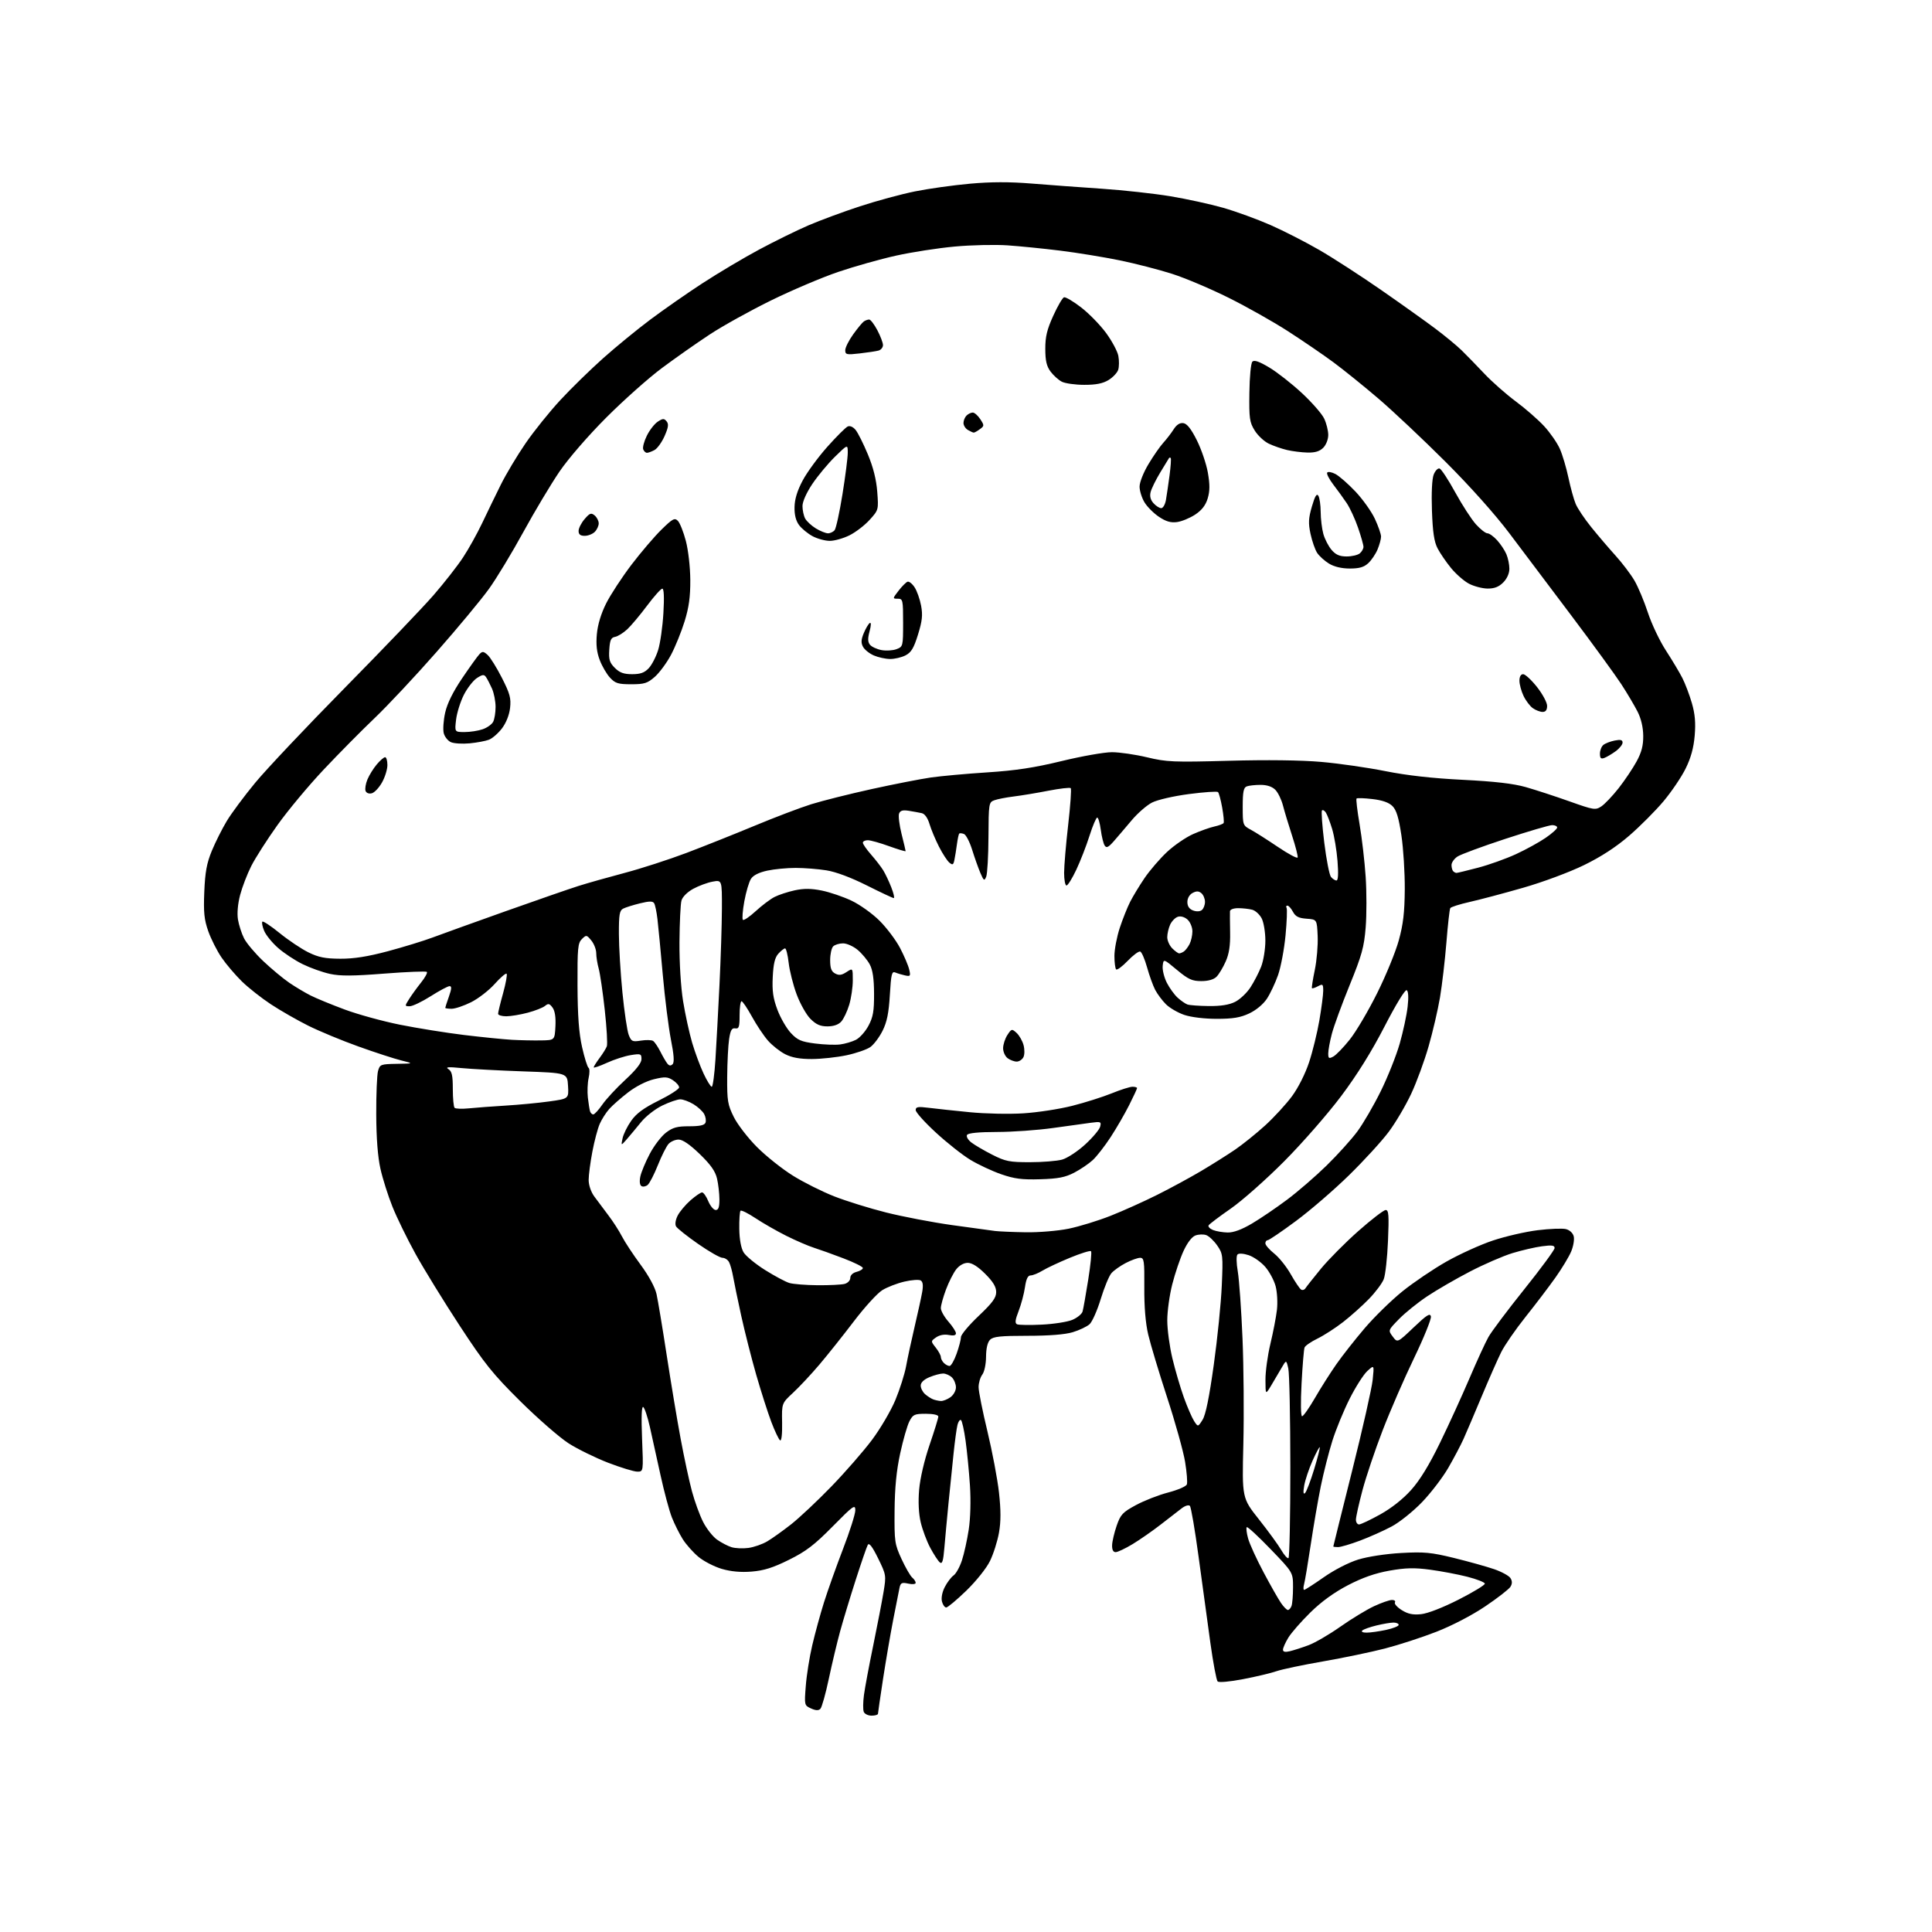 <?xml version="1.0" encoding="UTF-8" standalone="no"?>
<svg 
  version="1.1" 
  xmlns="http://www.w3.org/2000/svg" 
  xmlns:xlink="http://www.w3.org/1999/xlink" 
  xmlns:svg="http://www.w3.org/2000/svg"
  xmlns:rdf="http://www.w3.org/1999/02/22-rdf-syntax-ns#"
  xmlns:cc="http://creativecommons.org/ns#"
  xmlns:dc="http://purl.org/dc/elements/1.1/"
  viewBox="0 0 768 768"
  width="768"
  height="768"
>
<style>svg {background-color: white; }</style>"
<path stroke="none" fill="black" fill-rule="evenodd" d="M346.47,682.00C345.08,682.00 343.67,681.31 343.35,680.46C343.02,679.61 343.06,676.62 343.43,673.82C343.80,671.01 345.46,662.14 347.12,654.11C348.77,646.07 350.62,636.49 351.23,632.81C352.31,626.25 352.27,626.00 349.04,619.42C346.75,614.77 345.50,613.15 344.96,614.11C344.53,614.87 342.38,621.12 340.17,628.00C337.96,634.88 335.17,644.06 333.98,648.41C332.78,652.77 330.76,661.26 329.48,667.28C328.21,673.31 326.69,678.71 326.11,679.29C325.37,680.03 324.26,679.98 322.38,679.13C319.74,677.92 319.72,677.83 320.31,670.21C320.63,665.97 321.79,658.67 322.89,654.00C323.98,649.33 326.07,641.67 327.54,637.00C329.01,632.33 332.41,622.78 335.10,615.78C337.80,608.79 340.00,601.85 340.00,600.36C340.00,597.89 339.20,598.46 331.01,606.77C323.71,614.17 320.43,616.68 313.62,620.05C307.30,623.19 303.65,624.34 298.79,624.73C294.47,625.08 290.57,624.72 286.93,623.66C283.94,622.78 279.78,620.64 277.68,618.90C275.58,617.16 272.76,613.99 271.41,611.86C270.07,609.73 268.12,605.83 267.08,603.20C266.04,600.57 264.02,593.04 262.58,586.46C261.15,579.88 259.23,571.22 258.33,567.21C257.42,563.20 256.24,559.65 255.69,559.31C255.05,558.91 254.89,563.28 255.23,571.85C255.77,585.00 255.77,585.00 253.35,585.00C252.01,585.00 246.78,583.40 241.71,581.45C236.65,579.49 229.57,576.02 226.00,573.73C222.43,571.43 213.81,563.92 206.85,557.03C195.85,546.13 192.71,542.22 182.74,527.00C176.44,517.38 168.55,504.55 165.20,498.50C161.86,492.45 157.71,483.96 155.99,479.64C154.26,475.32 152.12,468.57 151.24,464.64C150.18,459.96 149.60,452.50 149.56,443.00C149.53,435.02 149.85,427.26 150.27,425.75C151.01,423.11 151.32,423.00 157.77,422.89C164.50,422.78 164.50,422.78 159.50,421.54C156.75,420.86 149.10,418.37 142.50,416.00C135.90,413.64 126.92,409.91 122.54,407.73C118.17,405.55 111.49,401.73 107.71,399.24C103.93,396.75 98.72,392.64 96.13,390.11C93.54,387.57 89.92,383.33 88.10,380.67C86.28,378.01 83.89,373.29 82.79,370.17C81.16,365.54 80.87,362.67 81.21,354.50C81.53,346.68 82.18,343.13 84.20,338.22C85.63,334.77 88.30,329.43 90.15,326.37C91.99,323.30 97.08,316.45 101.46,311.15C105.84,305.84 121.83,288.90 137.00,273.50C152.18,258.10 168.06,241.51 172.30,236.63C176.54,231.75 181.82,225.00 184.04,221.63C186.27,218.26 189.68,212.12 191.64,208.00C193.60,203.88 196.92,197.02 199.03,192.77C201.14,188.51 205.58,181.09 208.89,176.27C212.20,171.44 218.42,163.71 222.71,159.07C226.99,154.44 234.68,146.93 239.78,142.38C244.89,137.83 253.34,130.91 258.57,127.00C263.80,123.09 273.12,116.59 279.29,112.57C285.46,108.55 295.56,102.54 301.75,99.22C307.94,95.90 316.78,91.56 321.39,89.57C326.00,87.59 335.19,84.19 341.81,82.02C348.43,79.85 358.27,77.18 363.68,76.09C369.08,75.00 378.90,73.62 385.50,73.03C393.85,72.27 401.30,72.25 410.00,72.96C416.88,73.52 429.48,74.45 438.00,75.02C446.52,75.60 458.77,76.94 465.22,78.01C471.67,79.08 481.12,81.14 486.22,82.60C491.32,84.06 499.77,87.14 505.00,89.44C510.23,91.73 519.00,96.22 524.50,99.40C530.00,102.59 541.02,109.72 549.00,115.26C556.98,120.80 566.65,127.69 570.50,130.58C574.35,133.47 579.08,137.37 581.00,139.24C582.92,141.11 586.98,145.28 590.00,148.49C593.02,151.70 598.65,156.67 602.50,159.53C606.35,162.38 611.45,166.84 613.84,169.43C616.23,172.03 619.03,176.08 620.07,178.43C621.11,180.79 622.64,185.93 623.47,189.86C624.30,193.78 625.59,198.48 626.35,200.29C627.10,202.10 629.89,206.26 632.54,209.54C635.18,212.82 639.53,217.91 642.19,220.85C644.85,223.79 648.23,228.24 649.70,230.75C651.17,233.26 653.58,239.00 655.06,243.52C656.54,248.03 659.77,254.82 662.24,258.61C664.70,262.40 667.64,267.31 668.77,269.53C669.90,271.75 671.59,276.22 672.54,279.48C673.79,283.79 674.10,287.29 673.67,292.39C673.26,297.26 672.17,301.25 670.07,305.50C668.42,308.87 664.45,314.72 661.27,318.52C658.08,322.31 651.96,328.45 647.67,332.17C642.44,336.69 636.50,340.56 629.68,343.89C623.93,346.70 613.41,350.62 605.50,352.89C597.80,355.10 588.24,357.64 584.26,358.53C580.28,359.42 576.79,360.53 576.51,360.99C576.22,361.45 575.53,367.60 574.97,374.66C574.40,381.72 573.25,391.55 572.42,396.50C571.58,401.45 569.54,410.22 567.88,415.98C566.23,421.75 563.11,430.24 560.95,434.84C558.79,439.45 554.81,446.21 552.09,449.86C549.38,453.51 542.28,461.27 536.33,467.10C530.37,472.94 520.86,481.15 515.18,485.35C509.50,489.56 504.44,493.00 503.93,493.00C503.42,493.00 503.00,493.56 503.00,494.25C503.00,494.94 504.59,496.77 506.53,498.32C508.47,499.86 511.44,503.58 513.12,506.57C514.81,509.55 516.65,512.28 517.21,512.63C517.77,512.97 518.53,512.75 518.91,512.14C519.29,511.53 522.06,508.03 525.05,504.38C528.05,500.73 534.75,493.97 539.95,489.37C545.15,484.77 550.05,481.00 550.84,481.00C552.03,481.00 552.18,483.05 551.75,493.25C551.47,499.99 550.71,506.85 550.06,508.50C549.42,510.15 546.77,513.68 544.19,516.34C541.61,519.00 536.98,523.14 533.91,525.53C530.84,527.92 526.24,530.88 523.70,532.12C521.16,533.35 518.85,534.95 518.58,535.66C518.30,536.38 517.77,542.82 517.39,549.98C516.99,557.54 517.08,562.99 517.60,562.99C518.10,562.98 520.39,559.72 522.70,555.74C525.00,551.76 528.83,545.73 531.20,542.34C533.56,538.95 538.65,532.48 542.50,527.97C546.35,523.46 553.10,516.87 557.50,513.32C561.90,509.78 569.77,504.45 575.00,501.49C580.23,498.53 588.55,494.75 593.50,493.11C598.45,491.46 606.43,489.62 611.23,489.03C616.03,488.44 621.09,488.24 622.48,488.59C623.97,488.96 625.25,490.15 625.58,491.47C625.89,492.70 625.44,495.41 624.57,497.48C623.71,499.55 620.88,504.23 618.30,507.87C615.71,511.52 610.37,518.55 606.42,523.50C602.47,528.45 598.12,534.75 596.75,537.50C595.38,540.25 591.91,548.12 589.03,555.00C586.16,561.88 582.89,569.52 581.78,572.00C580.67,574.48 577.93,579.65 575.71,583.50C573.48,587.35 568.78,593.49 565.27,597.14C561.75,600.80 556.32,605.15 553.19,606.81C550.06,608.48 544.41,611.00 540.63,612.42C536.85,613.84 532.92,615.00 531.88,615.00C530.85,615.00 530.00,614.89 530.01,614.75C530.01,614.61 533.40,601.00 537.53,584.50C541.67,568.00 545.32,551.80 545.66,548.50C546.28,542.50 546.28,542.50 543.54,545.00C542.03,546.38 538.87,551.33 536.52,556.00C534.16,560.67 531.07,568.20 529.64,572.73C528.22,577.25 526.15,585.38 525.04,590.79C523.94,596.19 522.14,606.67 521.03,614.06C519.92,621.45 518.74,628.51 518.39,629.75C518.05,630.99 518.06,632.00 518.42,632.00C518.78,632.00 522.29,629.74 526.21,626.99C530.37,624.07 536.09,621.13 539.90,619.95C543.70,618.78 550.86,617.68 556.97,617.34C566.15,616.83 568.84,617.08 578.00,619.32C583.77,620.74 590.95,622.74 593.94,623.77C596.93,624.80 599.85,626.40 600.43,627.32C601.17,628.50 601.17,629.52 600.44,630.75C599.86,631.71 595.36,635.21 590.44,638.53C585.12,642.11 577.25,646.21 571.00,648.65C565.23,650.90 556.00,653.90 550.50,655.32C545.00,656.74 533.95,659.04 525.95,660.43C517.94,661.82 509.62,663.57 507.45,664.32C505.28,665.08 499.31,666.50 494.19,667.48C488.79,668.52 484.51,668.90 484.02,668.39C483.54,667.90 482.24,660.98 481.13,653.00C480.01,645.02 477.92,629.73 476.48,619.00C475.03,608.27 473.47,599.10 473.00,598.62C472.50,598.11 471.09,598.54 469.69,599.62C468.34,600.65 464.60,603.55 461.37,606.06C458.14,608.57 453.13,612.05 450.23,613.81C447.34,615.56 444.30,617.00 443.48,617.00C442.51,617.00 442.03,616.05 442.08,614.25C442.12,612.74 442.94,609.25 443.89,606.50C445.44,602.03 446.26,601.16 451.56,598.29C454.83,596.52 460.59,594.27 464.38,593.29C468.16,592.30 471.50,590.87 471.79,590.09C472.09,589.32 471.78,585.27 471.09,581.09C470.40,576.92 467.19,565.40 463.95,555.50C460.72,545.60 457.33,534.35 456.43,530.50C455.36,525.93 454.82,519.42 454.88,511.75C454.96,501.19 454.79,500.00 453.22,500.00C452.26,500.00 449.68,500.93 447.49,502.07C445.29,503.21 442.73,505.04 441.79,506.13C440.85,507.22 438.95,511.84 437.56,516.38C436.18,520.93 434.17,525.44 433.12,526.40C432.06,527.35 429.05,528.78 426.44,529.57C423.35,530.50 417.04,531.00 408.41,531.00C397.68,531.00 394.84,531.30 393.57,532.57C392.56,533.58 391.99,535.98 391.97,539.32C391.95,542.28 391.31,545.33 390.47,546.44C389.66,547.51 389.00,549.76 389.01,551.44C389.01,553.12 390.59,561.02 392.52,569.00C394.44,576.98 396.51,587.91 397.11,593.30C397.89,600.36 397.89,604.83 397.11,609.27C396.51,612.66 394.91,617.72 393.54,620.51C392.13,623.40 388.07,628.48 384.14,632.30C380.34,635.98 376.73,639.00 376.13,639.00C375.53,639.00 374.77,637.92 374.44,636.61C374.08,635.20 374.55,632.83 375.57,630.86C376.52,629.01 378.09,626.94 379.07,626.25C380.04,625.56 381.54,622.86 382.39,620.25C383.25,617.64 384.46,612.13 385.09,608.02C385.77,603.55 385.96,596.51 385.57,590.52C385.21,585.01 384.43,577.01 383.84,572.74C383.25,568.47 382.42,564.76 381.99,564.49C381.56,564.23 380.94,565.10 380.61,566.43C380.27,567.76 379.58,572.82 379.07,577.68C378.56,582.53 377.65,591.45 377.05,597.50C376.46,603.55 375.71,611.56 375.40,615.30C374.96,620.58 374.55,621.87 373.58,621.07C372.90,620.50 371.19,617.89 369.79,615.27C368.39,612.65 366.68,608.07 365.99,605.11C365.19,601.69 364.96,596.95 365.37,592.19C365.75,587.70 367.42,580.53 369.50,574.43C371.43,568.80 373.00,563.70 373.00,563.09C373.00,562.45 370.96,562.00 368.03,562.00C363.51,562.00 362.91,562.28 361.51,564.99C360.65,566.63 359.01,572.37 357.84,577.74C356.35,584.61 355.69,591.36 355.61,600.50C355.51,612.83 355.65,613.82 358.38,619.74C359.96,623.17 361.88,626.48 362.63,627.11C363.38,627.73 364.00,628.68 364.00,629.20C364.00,629.74 362.71,629.88 361.04,629.51C358.49,628.95 358.00,629.19 357.57,631.18C357.30,632.46 356.15,638.23 355.04,644.00C353.92,649.77 352.11,660.35 351.01,667.50C349.92,674.65 349.02,680.84 349.01,681.25C349.00,681.66 347.86,682.00 346.47,682.00zM512.75,656.38C514.26,656.02 517.60,654.95 520.17,653.99C522.73,653.04 528.43,649.72 532.82,646.63C537.22,643.53 543.22,639.88 546.16,638.51C549.09,637.14 552.31,636.02 553.31,636.01C554.30,636.00 554.84,636.44 554.51,636.98C554.17,637.53 555.39,638.90 557.20,640.04C559.66,641.58 561.62,642.00 564.89,641.66C567.51,641.40 573.53,639.06 579.83,635.86C585.63,632.91 590.32,630.06 590.25,629.52C590.18,628.97 587.05,627.75 583.31,626.79C579.56,625.83 572.90,624.57 568.50,623.98C562.19,623.14 558.78,623.22 552.34,624.36C546.65,625.37 541.65,627.12 535.84,630.14C530.33,633.01 525.25,636.69 520.88,640.99C517.24,644.57 513.30,649.08 512.13,651.00C510.96,652.92 510.01,655.07 510.00,655.77C510.00,656.65 510.85,656.84 512.75,656.38zM543.25,649.00C544.71,649.00 548.17,648.51 550.95,647.92C553.73,647.32 556.00,646.42 556.00,645.92C556.00,645.41 555.07,645.00 553.94,645.00C552.81,645.00 549.77,645.51 547.19,646.14C544.61,646.76 542.07,647.66 541.55,648.14C540.99,648.64 541.70,649.00 543.25,649.00zM511.96,640.00C512.41,640.00 513.06,639.29 513.39,638.42C513.73,637.55 514.00,634.19 514.00,630.96C514.00,625.07 514.00,625.07 505.07,615.80C500.16,610.70 495.90,606.77 495.60,607.07C495.30,607.37 495.54,609.39 496.14,611.56C496.73,613.73 499.49,619.77 502.28,625.00C505.06,630.23 508.19,635.74 509.24,637.25C510.28,638.76 511.51,640.00 511.96,640.00zM512.19,619.38C512.60,619.13 512.93,602.85 512.93,583.21C512.92,563.57 512.56,545.92 512.12,544.00C511.32,540.50 511.32,540.50 509.41,543.81C508.36,545.63 506.50,548.78 505.28,550.81C503.06,554.50 503.06,554.50 503.04,548.50C503.02,545.20 503.91,538.76 505.00,534.20C506.10,529.63 507.27,523.56 507.60,520.70C507.94,517.81 507.70,513.61 507.07,511.24C506.43,508.89 504.56,505.43 502.91,503.55C501.25,501.66 498.31,499.60 496.36,498.95C494.29,498.27 492.45,498.15 491.93,498.67C491.40,499.20 491.45,502.04 492.05,505.53C492.60,508.81 493.45,520.77 493.92,532.10C494.39,543.43 494.54,562.33 494.25,574.10C493.73,595.50 493.73,595.50 500.46,604.00C504.16,608.67 508.15,614.15 509.32,616.17C510.49,618.19 511.79,619.63 512.19,619.38zM297.50,615.33C299.70,615.03 303.07,613.86 305.00,612.71C306.93,611.57 311.20,608.52 314.50,605.93C317.80,603.33 325.01,596.55 330.52,590.86C336.04,585.16 343.28,576.85 346.62,572.39C349.96,567.93 354.15,560.79 355.93,556.52C357.70,552.26 359.61,546.23 360.18,543.13C360.74,540.04 362.26,533.00 363.55,527.50C364.84,522.00 366.21,515.76 366.58,513.64C367.05,510.99 366.87,509.54 366.01,509.01C365.33,508.58 362.40,508.78 359.51,509.46C356.62,510.13 352.66,511.66 350.71,512.87C348.76,514.07 343.67,519.66 339.40,525.28C335.12,530.90 328.95,538.65 325.68,542.50C322.41,546.35 317.71,551.37 315.24,553.66C310.75,557.83 310.75,557.83 310.90,565.49C310.99,570.04 310.66,572.91 310.11,572.57C309.59,572.25 308.02,568.95 306.61,565.24C305.21,561.53 302.51,553.10 300.61,546.50C298.72,539.90 296.03,529.33 294.64,523.00C293.26,516.67 291.81,509.70 291.43,507.50C291.05,505.30 290.33,502.71 289.83,501.75C289.34,500.79 288.15,500.00 287.19,500.00C286.23,500.00 281.87,497.51 277.49,494.46C273.12,491.42 269.18,488.28 268.73,487.49C268.26,486.64 268.54,484.86 269.41,483.17C270.23,481.59 272.51,478.88 274.48,477.15C276.46,475.42 278.53,474.00 279.09,474.00C279.64,474.00 280.76,475.57 281.56,477.50C282.37,479.43 283.70,481.00 284.51,481.00C285.60,481.00 285.99,479.85 285.98,476.75C285.96,474.41 285.54,470.70 285.03,468.50C284.35,465.57 282.51,462.97 278.15,458.75C274.21,454.94 271.37,453.00 269.75,453.00C268.41,453.00 266.60,453.79 265.74,454.75C264.88,455.71 262.97,459.51 261.50,463.20C260.03,466.88 258.21,470.41 257.46,471.03C256.70,471.66 255.59,471.87 254.99,471.49C254.31,471.08 254.14,469.58 254.55,467.65C254.92,465.92 256.60,461.87 258.30,458.66C259.99,455.44 262.89,451.66 264.73,450.25C267.46,448.17 269.19,447.70 273.99,447.71C278.19,447.71 280.05,447.30 280.44,446.29C280.75,445.50 280.52,443.96 279.93,442.87C279.35,441.78 277.44,440.02 275.69,438.95C273.93,437.88 271.57,437.01 270.44,437.00C269.30,437.00 266.08,438.11 263.28,439.46C260.46,440.82 256.69,443.76 254.84,446.05C253.00,448.32 250.45,451.38 249.18,452.84C246.85,455.50 246.85,455.50 247.48,452.50C247.82,450.85 249.37,447.70 250.93,445.50C253.00,442.57 255.93,440.43 261.84,437.50C266.28,435.30 269.93,432.95 269.96,432.27C269.98,431.60 268.88,430.31 267.52,429.42C265.38,428.02 264.34,427.96 259.96,429.01C256.95,429.73 252.79,431.85 249.70,434.23C246.84,436.43 243.45,439.41 242.16,440.86C240.88,442.31 239.18,444.97 238.40,446.77C237.61,448.56 236.29,453.51 235.48,457.77C234.67,462.02 234.00,467.09 234.00,469.03C234.00,471.11 234.92,473.82 236.25,475.63C237.49,477.33 240.00,480.69 241.84,483.11C243.68,485.52 246.11,489.30 247.24,491.50C248.37,493.70 251.70,498.75 254.64,502.73C257.89,507.13 260.37,511.70 260.98,514.41C261.53,516.87 263.35,527.79 265.02,538.69C266.70,549.58 269.19,564.58 270.58,572.00C271.96,579.42 273.97,588.79 275.06,592.81C276.14,596.83 278.13,602.30 279.49,604.97C280.84,607.64 283.33,610.81 285.01,612.01C286.70,613.21 289.30,614.57 290.79,615.03C292.28,615.49 295.30,615.63 297.50,615.33zM540.25,605.99C540.94,605.98 544.72,604.19 548.65,602.01C553.13,599.52 557.73,595.89 560.96,592.27C564.45,588.38 568.18,582.27 572.44,573.50C575.92,566.35 581.16,554.88 584.10,548.00C587.03,541.12 590.44,533.70 591.67,531.50C592.90,529.30 599.32,520.75 605.93,512.50C612.54,504.25 617.96,496.88 617.98,496.12C617.99,495.04 616.91,494.89 612.99,495.41C610.23,495.77 604.95,497.00 601.24,498.13C597.53,499.26 589.93,502.55 584.34,505.46C578.75,508.36 571.10,512.79 567.34,515.30C563.58,517.81 558.53,521.87 556.13,524.34C551.77,528.81 551.77,528.81 553.63,531.31C555.50,533.81 555.50,533.81 561.97,527.65C567.20,522.67 568.50,521.85 568.81,523.34C569.01,524.35 566.00,531.78 562.12,539.84C558.23,547.90 552.61,560.83 549.63,568.57C546.64,576.30 543.03,587.03 541.60,592.41C540.17,597.78 539.00,603.04 539.00,604.09C539.00,605.14 539.56,605.99 540.25,605.99zM518.79,593.50C519.35,592.95 520.97,588.70 522.39,584.06C523.80,579.42 524.81,575.47 524.62,575.29C524.44,575.11 523.14,577.56 521.72,580.73C520.31,583.90 518.84,588.30 518.45,590.50C517.98,593.24 518.08,594.18 518.79,593.50zM478.04,564.39C479.28,562.42 480.70,555.43 482.50,542.50C483.96,532.05 485.39,517.88 485.68,511.00C486.20,499.05 486.12,498.35 483.86,495.10C482.56,493.23 480.60,491.38 479.50,490.98C478.40,490.58 476.47,490.65 475.20,491.12C473.78,491.64 471.97,494.02 470.45,497.33C469.10,500.27 467.10,506.20 466.00,510.50C464.90,514.80 464.00,521.29 464.01,524.91C464.01,528.53 464.93,535.33 466.05,540.00C467.17,544.67 469.22,551.65 470.60,555.50C471.99,559.35 473.82,563.57 474.67,564.89C476.22,567.27 476.22,567.27 478.04,564.39zM374.03,556.92C374.87,556.96 376.56,556.30 377.78,555.44C379.01,554.58 380.00,552.83 380.00,551.51C380.00,550.21 379.29,548.44 378.43,547.57C377.56,546.71 375.97,546.00 374.90,546.00C373.82,546.00 371.38,546.65 369.47,547.45C367.24,548.38 366.00,549.58 366.00,550.79C366.00,551.84 366.79,553.38 367.75,554.21C368.71,555.05 370.18,555.99 371.00,556.29C371.82,556.59 373.19,556.88 374.03,556.92zM377.47,543.00C378.05,543.00 379.31,540.80 380.27,538.12C381.22,535.43 382.00,532.45 382.00,531.50C382.00,530.55 385.15,526.78 389.00,523.13C394.51,517.91 396.00,515.89 396.00,513.62C396.00,511.55 394.77,509.50 391.63,506.37C388.75,503.49 386.39,502.00 384.70,502.00C383.14,502.00 381.35,503.01 380.11,504.58C379.00,506.00 377.16,509.62 376.04,512.62C374.92,515.62 374.00,518.94 374.00,520.00C374.00,521.06 375.35,523.47 377.00,525.35C378.65,527.23 380.00,529.32 380.00,530.01C380.00,530.84 379.06,531.06 377.15,530.68C375.38,530.33 373.47,530.69 372.13,531.62C369.96,533.14 369.96,533.14 371.98,535.70C373.09,537.12 374.00,538.79 374.00,539.43C374.00,540.08 374.54,541.14 375.20,541.80C375.86,542.46 376.88,543.00 377.47,543.00zM414.10,526.56C418.84,526.34 424.31,525.48 426.26,524.67C428.21,523.85 430.05,522.35 430.34,521.34C430.63,520.33 431.64,514.65 432.58,508.73C433.53,502.81 434.03,497.70 433.70,497.37C433.37,497.04 429.59,498.22 425.30,499.99C421.01,501.76 416.10,504.06 414.38,505.11C412.67,506.15 410.56,507.00 409.69,507.00C408.58,507.00 407.92,508.39 407.43,511.75C407.05,514.36 405.91,518.61 404.91,521.18C403.54,524.68 403.39,526.00 404.29,526.42C404.96,526.73 409.37,526.79 414.10,526.56zM325.00,510.90C329.68,510.94 334.51,510.70 335.75,510.37C337.01,510.03 338.00,508.99 338.00,507.99C338.00,506.93 339.01,505.96 340.50,505.59C341.88,505.24 343.00,504.55 343.00,504.05C343.00,503.55 339.51,501.82 335.25,500.20C330.99,498.57 325.70,496.68 323.50,495.98C321.30,495.29 316.40,493.17 312.61,491.28C308.82,489.38 303.30,486.23 300.34,484.26C297.39,482.30 294.70,480.96 294.37,481.29C294.05,481.62 293.82,484.87 293.88,488.52C293.94,492.69 294.58,496.15 295.59,497.83C296.48,499.30 300.31,502.45 304.11,504.84C307.92,507.23 312.26,509.55 313.76,510.00C315.27,510.46 320.32,510.86 325.00,510.90zM407.79,489.85C412.94,489.93 420.52,489.30 424.79,488.43C429.03,487.56 436.55,485.25 441.50,483.29C446.45,481.33 454.77,477.59 460.00,474.97C465.23,472.36 473.09,468.09 477.48,465.49C481.87,462.89 487.94,459.06 490.98,456.99C494.02,454.91 499.40,450.58 502.94,447.36C506.47,444.14 511.27,438.91 513.60,435.75C516.08,432.38 518.89,426.80 520.39,422.25C521.80,417.99 523.63,410.50 524.47,405.62C525.31,400.73 526.00,395.43 526.00,393.83C526.00,391.20 525.81,391.03 523.91,392.05C522.77,392.66 521.69,393.01 521.52,392.83C521.35,392.65 521.86,389.39 522.65,385.58C523.44,381.78 523.95,375.70 523.79,372.08C523.50,365.50 523.50,365.50 519.39,365.20C516.23,364.97 514.98,364.34 513.97,362.45C513.25,361.10 512.26,360.00 511.77,360.00C511.28,360.00 511.13,360.40 511.43,360.88C511.73,361.37 511.54,366.29 511.02,371.83C510.49,377.36 509.15,384.47 508.04,387.63C506.93,390.78 504.93,395.02 503.60,397.03C502.16,399.21 499.31,401.57 496.60,402.85C493.06,404.51 490.13,405.00 483.69,405.00C478.74,405.00 473.49,404.36 470.74,403.43C468.20,402.56 464.93,400.66 463.47,399.20C462.01,397.74 460.10,395.18 459.22,393.52C458.35,391.86 456.89,387.82 455.98,384.55C455.07,381.28 453.84,378.45 453.25,378.25C452.66,378.05 450.42,379.72 448.27,381.96C446.12,384.20 444.05,385.72 443.68,385.35C443.31,384.97 443.00,382.57 443.00,380.00C443.00,377.43 443.95,372.45 445.10,368.92C446.26,365.40 448.12,360.71 449.24,358.51C450.36,356.30 452.96,352.02 455.01,349.00C457.07,345.98 461.07,341.33 463.90,338.68C466.74,336.03 471.41,332.83 474.28,331.56C477.15,330.29 480.96,328.94 482.74,328.55C484.52,328.16 486.17,327.54 486.40,327.17C486.63,326.79 486.37,324.02 485.83,320.99C485.29,317.97 484.54,315.21 484.17,314.86C483.80,314.51 478.61,314.87 472.63,315.65C466.47,316.46 460.11,317.93 457.95,319.03C455.85,320.10 452.19,323.29 449.82,326.12C447.44,328.95 444.27,332.67 442.77,334.38C440.61,336.84 439.84,337.21 439.13,336.12C438.63,335.36 437.93,332.55 437.58,329.87C437.22,327.19 436.59,325.00 436.16,325.00C435.74,325.00 434.36,328.26 433.09,332.25C431.83,336.24 429.46,342.31 427.84,345.75C426.22,349.19 424.47,352.00 423.95,352.00C423.43,352.00 423.00,349.76 423.00,347.01C423.00,344.27 423.72,335.69 424.61,327.95C425.50,320.22 425.96,313.62 425.63,313.30C425.31,312.98 421.33,313.44 416.77,314.32C412.22,315.21 406.02,316.24 403.00,316.61C399.98,316.98 396.49,317.66 395.25,318.12C393.07,318.92 393.00,319.38 392.93,332.73C392.89,340.30 392.49,347.40 392.03,348.50C391.29,350.30 391.06,350.15 389.71,347.00C388.89,345.07 387.42,340.93 386.44,337.79C385.46,334.65 384.00,331.83 383.19,331.52C382.38,331.21 381.53,331.13 381.31,331.35C381.09,331.57 380.68,333.50 380.39,335.63C380.11,337.76 379.66,340.55 379.39,341.84C378.99,343.81 378.68,343.98 377.38,342.90C376.54,342.20 374.68,339.35 373.26,336.56C371.84,333.78 370.15,329.74 369.50,327.58C368.77,325.13 367.61,323.51 366.41,323.24C365.36,323.01 363.04,322.59 361.26,322.30C358.86,321.92 357.86,322.20 357.39,323.41C357.05,324.31 357.50,327.94 358.38,331.48C359.27,335.02 360.00,338.10 360.00,338.33C360.00,338.56 357.05,337.68 353.45,336.38C349.85,335.07 346.03,334.00 344.95,334.00C343.88,334.00 343.00,334.45 343.00,335.00C343.00,335.55 344.48,337.68 346.30,339.75C348.11,341.81 350.28,344.62 351.12,346.00C351.96,347.38 353.40,350.41 354.31,352.75C355.23,355.09 355.67,357.00 355.28,357.00C354.89,357.00 350.06,354.73 344.54,351.96C338.29,348.82 332.24,346.56 328.50,345.97C325.20,345.44 319.71,345.01 316.30,345.01C312.89,345.00 307.81,345.49 305.01,346.09C301.72,346.80 299.43,347.94 298.53,349.34C297.75,350.53 296.57,354.54 295.89,358.24C295.21,361.95 294.95,365.28 295.31,365.64C295.67,366.00 297.94,364.46 300.37,362.23C302.79,360.00 306.15,357.46 307.84,356.58C309.52,355.71 313.16,354.52 315.92,353.92C319.61,353.13 322.48,353.16 326.72,354.02C329.90,354.67 335.20,356.47 338.50,358.04C341.80,359.60 346.82,363.19 349.65,366.02C352.49,368.85 356.14,373.71 357.78,376.83C359.41,379.95 361.05,383.79 361.42,385.38C362.04,387.99 361.89,388.21 359.80,387.75C358.54,387.48 356.78,386.95 355.90,386.58C354.52,385.99 354.22,387.21 353.73,395.51C353.29,402.75 352.58,406.27 350.83,409.76C349.55,412.31 347.38,415.21 346.00,416.20C344.62,417.19 340.35,418.67 336.50,419.49C332.65,420.30 326.44,420.97 322.71,420.98C317.94,420.99 314.79,420.42 312.12,419.06C310.02,417.99 306.95,415.57 305.29,413.67C303.62,411.78 300.75,407.48 298.90,404.11C297.05,400.75 295.19,398.00 294.77,398.00C294.35,398.00 294.00,400.49 294.00,403.54C294.00,408.25 293.74,409.04 292.27,408.79C290.92,408.56 290.39,409.49 289.84,413.00C289.46,415.48 289.11,422.25 289.07,428.05C289.01,437.61 289.26,439.12 291.71,444.05C293.20,447.04 297.37,452.43 300.96,456.02C304.56,459.62 310.97,464.72 315.22,467.36C319.46,470.00 326.83,473.69 331.59,475.56C336.35,477.43 345.64,480.32 352.24,481.98C358.84,483.64 370.60,485.89 378.37,486.98C386.14,488.07 393.85,489.12 395.50,489.33C397.15,489.53 402.68,489.77 407.79,489.85zM488.02,489.94C490.37,489.98 493.61,488.78 497.72,486.35C501.12,484.34 507.38,480.08 511.64,476.89C515.90,473.71 522.97,467.59 527.36,463.30C531.74,459.01 537.24,452.92 539.57,449.77C541.90,446.62 546.09,439.42 548.87,433.77C551.66,428.12 555.05,419.61 556.41,414.85C557.77,410.09 559.18,403.51 559.55,400.23C559.98,396.45 559.85,394.02 559.19,393.62C558.58,393.24 554.93,399.22 550.40,407.99C545.26,417.98 539.46,427.29 533.10,435.76C527.84,442.77 517.68,454.40 510.52,461.60C503.36,468.81 493.79,477.28 489.26,480.43C484.73,483.57 480.77,486.57 480.45,487.08C480.13,487.60 480.91,488.43 482.19,488.95C483.46,489.46 486.09,489.90 488.02,489.94zM413.50,468.77C406.22,468.99 403.24,468.60 397.94,466.76C394.34,465.50 388.83,462.93 385.72,461.04C382.60,459.15 376.44,454.29 372.03,450.22C367.61,446.16 364.00,442.14 364.00,441.28C364.00,439.98 364.88,439.83 369.25,440.38C372.14,440.74 379.45,441.53 385.50,442.12C391.55,442.72 401.11,442.93 406.74,442.57C412.38,442.22 421.15,440.88 426.24,439.58C431.34,438.29 438.39,436.05 441.92,434.62C445.45,433.18 449.17,432.00 450.17,432.00C451.18,432.00 452.00,432.24 452.00,432.53C452.00,432.82 450.59,435.86 448.87,439.28C447.15,442.70 443.84,448.43 441.51,452.00C439.18,455.57 435.97,459.70 434.38,461.16C432.80,462.62 429.48,464.87 427.00,466.16C423.44,468.01 420.63,468.56 413.50,468.77zM409.41,461.99C414.41,461.99 420.17,461.53 422.21,460.96C424.25,460.39 428.36,457.70 431.34,454.97C434.32,452.25 437.01,449.06 437.32,447.89C437.84,445.90 437.59,445.79 433.69,446.31C431.38,446.62 424.55,447.56 418.50,448.41C412.45,449.26 402.46,449.97 396.31,449.98C389.05,449.99 384.87,450.40 384.42,451.14C384.02,451.77 384.77,453.10 386.11,454.14C387.42,455.16 391.16,457.35 394.41,459.00C399.69,461.68 401.28,462.00 409.41,461.99zM235.83,443.00C236.33,443.00 237.96,441.23 239.46,439.06C240.96,436.89 245.07,432.46 248.60,429.21C252.86,425.27 255.00,422.54 255.00,421.02C255.00,418.90 254.70,418.79 250.75,419.42C248.41,419.79 244.14,421.17 241.25,422.49C238.36,423.81 236.00,424.62 236.00,424.29C236.00,423.96 237.05,422.30 238.32,420.59C239.60,418.89 240.91,416.78 241.23,415.91C241.55,415.03 241.18,408.53 240.40,401.45C239.62,394.38 238.54,387.00 238.00,385.05C237.45,383.10 237.01,380.31 237.01,378.86C237.00,377.41 236.13,375.16 235.06,373.86C233.20,371.59 233.06,371.57 231.31,373.29C229.70,374.89 229.51,376.92 229.57,391.79C229.62,403.84 230.13,410.66 231.38,416.23C232.34,420.48 233.50,424.19 233.96,424.48C234.42,424.76 234.43,426.58 233.99,428.52C233.56,430.47 233.42,433.96 233.68,436.28C233.95,438.60 234.34,441.06 234.55,441.75C234.76,442.44 235.34,443.00 235.83,443.00zM186.46,440.58C189.23,440.30 195.78,439.81 201.00,439.49C206.22,439.18 214.01,438.44 218.30,437.84C226.10,436.76 226.10,436.76 225.80,431.63C225.50,426.50 225.50,426.50 208.00,425.89C198.38,425.55 187.35,424.96 183.50,424.58C178.20,424.05 176.92,424.15 178.25,424.99C179.64,425.87 180.00,427.51 180.00,432.88C180.00,436.61 180.32,439.99 180.71,440.38C181.10,440.77 183.69,440.86 186.46,440.58zM282.93,432.00C283.36,432.00 284.02,427.11 284.40,421.14C284.78,415.17 285.50,401.78 286.01,391.39C286.52,381.00 286.95,367.39 286.97,361.14C287.00,349.78 287.00,349.78 283.25,350.47C281.19,350.85 277.72,352.14 275.54,353.33C273.20,354.62 271.30,356.52 270.89,358.00C270.51,359.38 270.16,366.80 270.10,374.50C270.05,382.77 270.64,392.39 271.54,398.00C272.39,403.23 274.01,410.65 275.14,414.50C276.28,418.35 278.32,423.86 279.68,426.75C281.03,429.64 282.50,432.00 282.93,432.00zM267.37,423.03C268.11,422.29 267.91,419.36 266.70,413.24C265.76,408.43 264.30,396.85 263.47,387.50C262.64,378.15 261.69,368.19 261.35,365.36C261.02,362.53 260.43,359.69 260.03,359.05C259.49,358.17 258.12,358.18 254.41,359.09C251.71,359.75 248.71,360.69 247.75,361.18C246.27,361.93 246.00,363.50 246.02,371.29C246.03,376.35 246.66,386.80 247.42,394.50C248.18,402.20 249.31,409.79 249.92,411.37C250.95,414.01 251.36,414.20 254.77,413.66C256.82,413.33 259.00,413.39 259.61,413.78C260.22,414.18 261.51,416.07 262.49,418.00C263.46,419.93 264.71,422.08 265.28,422.79C266.01,423.70 266.63,423.77 267.37,423.03zM404.16,422.00C403.18,422.00 401.57,421.40 400.57,420.67C399.57,419.94 398.75,418.15 398.75,416.69C398.75,415.23 399.52,412.86 400.45,411.43C402.09,408.93 402.23,408.90 404.09,410.58C405.16,411.55 406.41,413.72 406.87,415.42C407.34,417.14 407.32,419.27 406.82,420.25C406.33,421.21 405.13,422.00 404.16,422.00zM530.02,419.99C531.13,419.39 534.09,416.34 536.58,413.20C539.08,410.07 543.96,401.79 547.43,394.81C550.91,387.84 554.78,378.39 556.04,373.81C557.80,367.42 558.35,362.73 558.42,353.50C558.46,346.90 557.86,337.24 557.07,332.03C556.02,325.01 555.10,322.01 553.53,320.44C552.10,319.01 549.52,318.10 545.57,317.64C542.35,317.26 539.51,317.16 539.25,317.42C538.99,317.67 539.54,322.30 540.46,327.69C541.38,333.09 542.47,342.45 542.87,348.50C543.28,354.55 543.28,363.61 542.88,368.63C542.25,376.48 541.36,379.70 536.50,391.63C533.39,399.26 530.21,407.96 529.43,410.96C528.64,413.96 528.00,417.47 528.00,418.75C528.00,420.77 528.26,420.93 530.02,419.99zM334.00,415.18C335.93,414.93 338.73,414.10 340.24,413.34C341.75,412.58 344.00,410.06 345.24,407.73C347.08,404.27 347.48,401.95 347.45,395.00C347.43,389.03 346.92,385.57 345.74,383.37C344.82,381.65 342.67,379.06 340.96,377.62C339.25,376.18 336.62,375.00 335.12,375.00C333.63,375.00 331.86,375.54 331.20,376.20C330.54,376.86 330.00,379.32 330.00,381.66C330.00,384.90 330.48,386.19 331.99,386.99C333.51,387.81 334.57,387.67 336.49,386.41C339.00,384.77 339.00,384.77 339.00,389.73C339.00,392.45 338.36,396.82 337.57,399.44C336.78,402.05 335.36,405.05 334.41,406.09C333.30,407.33 331.36,408.00 328.92,408.00C326.07,408.00 324.43,407.27 322.17,405.02C320.53,403.38 318.06,398.99 316.68,395.27C315.29,391.55 313.87,385.91 313.51,382.75C313.15,379.59 312.51,377.00 312.08,377.00C311.66,377.00 310.46,377.94 309.42,379.09C308.03,380.62 307.44,383.08 307.18,388.34C306.90,393.92 307.31,396.80 309.04,401.41C310.26,404.66 312.67,408.81 314.38,410.64C317.03,413.47 318.48,414.10 324.00,414.81C327.57,415.27 332.07,415.44 334.00,415.18zM215.00,413.58C220.50,413.50 220.50,413.50 220.79,408.00C220.98,404.39 220.59,401.82 219.65,400.54C218.45,398.90 217.96,398.79 216.66,399.86C215.81,400.57 212.72,401.79 209.81,402.56C206.89,403.34 203.04,403.98 201.25,403.99C199.46,403.99 198.00,403.54 198.00,402.99C198.00,402.43 198.89,398.75 199.99,394.81C201.08,390.86 201.71,387.38 201.38,387.07C201.06,386.76 198.92,388.59 196.64,391.14C194.37,393.69 190.15,396.95 187.28,398.39C184.41,399.82 180.93,401.00 179.53,401.00C178.14,401.00 177.00,400.83 177.00,400.63C177.00,400.42 177.66,398.39 178.46,396.13C179.54,393.05 179.61,392.00 178.71,392.01C178.04,392.01 174.67,393.81 171.21,396.01C167.75,398.20 164.00,400.00 162.87,400.00C160.85,400.00 160.84,399.96 162.66,397.09C163.67,395.49 165.80,392.55 167.39,390.56C168.98,388.57 170.01,386.68 169.68,386.35C169.35,386.02 161.75,386.32 152.79,387.02C140.29,388.00 135.26,388.03 131.18,387.14C128.25,386.51 123.37,384.77 120.33,383.28C117.29,381.80 112.88,378.89 110.54,376.82C108.19,374.76 105.70,371.69 105.00,370.00C104.30,368.32 103.99,366.68 104.30,366.37C104.61,366.06 107.71,368.11 111.18,370.93C114.66,373.76 119.79,377.19 122.58,378.57C126.61,380.55 129.23,381.08 135.26,381.11C140.65,381.14 146.14,380.27 154.18,378.13C160.41,376.46 168.43,374.00 172.00,372.66C175.57,371.32 188.62,366.62 201.00,362.22C213.38,357.82 226.43,353.30 230.00,352.17C233.57,351.04 241.80,348.72 248.29,347.00C254.77,345.29 265.83,341.71 272.88,339.05C279.92,336.38 292.16,331.50 300.09,328.20C308.01,324.90 318.10,321.07 322.50,319.69C326.90,318.32 337.70,315.61 346.50,313.67C355.30,311.74 365.88,309.67 370.00,309.07C374.12,308.48 384.25,307.56 392.50,307.03C403.75,306.30 411.13,305.18 422.00,302.54C429.98,300.60 438.98,299.01 442.00,299.01C445.02,299.01 451.31,299.93 455.97,301.04C463.75,302.91 466.41,303.02 488.47,302.42C503.55,302.00 517.24,302.17 525.22,302.87C532.21,303.48 543.69,305.13 550.72,306.54C559.30,308.25 569.41,309.39 581.50,309.99C594.19,310.63 601.57,311.48 606.54,312.89C610.41,313.99 618.19,316.53 623.82,318.53C633.55,321.99 634.20,322.10 636.55,320.56C637.90,319.67 641.00,316.41 643.44,313.31C645.87,310.21 649.07,305.44 650.56,302.71C652.55,299.05 653.25,296.38 653.21,292.50C653.18,289.14 652.37,285.67 650.95,282.87C649.73,280.47 646.83,275.57 644.51,272.00C642.18,268.43 633.34,256.27 624.86,245.00C616.38,233.72 605.20,218.88 600.01,212.00C594.28,204.40 584.29,193.22 574.54,183.49C565.72,174.69 553.77,163.44 547.99,158.49C542.22,153.55 534.13,147.03 530.04,144.00C525.94,140.97 517.84,135.44 512.04,131.70C506.24,127.95 495.65,121.98 488.50,118.42C481.35,114.85 471.23,110.56 466.00,108.88C460.77,107.20 451.32,104.77 445.00,103.47C438.68,102.18 428.10,100.46 421.50,99.64C414.90,98.82 405.45,97.87 400.50,97.53C395.55,97.19 386.10,97.40 379.50,98.01C372.90,98.61 362.39,100.24 356.15,101.63C349.91,103.01 339.56,105.93 333.15,108.11C326.74,110.29 314.75,115.38 306.50,119.43C298.25,123.48 287.29,129.56 282.14,132.95C276.99,136.34 268.44,142.34 263.14,146.29C257.84,150.23 247.88,159.10 241.00,165.99C233.74,173.27 225.93,182.29 222.37,187.51C219.01,192.46 212.55,203.25 208.03,211.50C203.52,219.75 197.36,229.93 194.35,234.11C191.34,238.30 182.00,249.55 173.59,259.11C165.19,268.68 154.08,280.53 148.90,285.47C143.73,290.40 134.61,299.62 128.63,305.97C122.65,312.31 114.39,322.23 110.28,328.00C106.16,333.77 101.49,341.08 99.89,344.24C98.29,347.40 96.30,352.58 95.46,355.74C94.53,359.26 94.20,363.06 94.59,365.50C94.95,367.70 96.04,371.07 97.01,373.00C97.99,374.93 101.42,379.00 104.64,382.05C107.87,385.11 112.53,388.98 115.00,390.67C117.47,392.35 121.30,394.63 123.50,395.74C125.70,396.85 131.78,399.35 137.00,401.29C142.22,403.24 152.12,405.96 159.00,407.34C165.88,408.72 177.35,410.56 184.50,411.43C191.65,412.29 200.20,413.15 203.50,413.34C206.80,413.52 211.97,413.63 215.00,413.58zM480.50,399.92C485.30,399.97 488.59,399.45 490.98,398.25C492.90,397.29 495.64,394.70 497.07,392.50C498.50,390.30 500.43,386.58 501.34,384.23C502.25,381.88 503.00,377.25 503.00,373.93C503.00,370.60 502.35,366.64 501.54,365.08C500.74,363.52 499.05,361.98 497.79,361.64C496.53,361.30 494.04,361.02 492.25,361.01C490.35,361.01 488.97,361.52 488.93,362.25C488.89,362.94 488.92,366.74 488.99,370.71C489.09,375.87 488.59,379.15 487.22,382.23C486.17,384.60 484.54,387.32 483.59,388.27C482.48,389.38 480.30,390.00 477.53,390.00C473.87,390.00 472.37,389.31 467.85,385.55C462.50,381.09 462.50,381.09 462.19,383.97C462.02,385.56 462.77,388.57 463.84,390.68C464.92,392.78 466.86,395.46 468.15,396.62C469.44,397.79 471.18,398.99 472.00,399.29C472.82,399.60 476.65,399.88 480.50,399.92zM468.75,378.98C469.16,378.98 470.00,378.64 470.60,378.23C471.21,377.83 472.22,376.52 472.85,375.32C473.48,374.11 474.00,371.82 474.00,370.22C474.00,368.62 473.13,366.53 472.07,365.56C470.92,364.52 469.37,364.06 468.22,364.43C467.17,364.76 465.79,366.18 465.15,367.57C464.52,368.96 464.00,371.20 464.00,372.55C464.00,373.90 464.90,375.90 466.00,377.00C467.10,378.10 468.34,378.99 468.75,378.98zM477.75,361.76C478.44,361.21 479.00,359.74 479.00,358.50C479.00,357.26 478.35,355.71 477.56,355.05C476.50,354.17 475.60,354.15 474.06,354.97C472.82,355.63 472.00,357.07 472.00,358.57C472.00,360.24 472.75,361.35 474.25,361.92C475.60,362.43 477.00,362.37 477.75,361.76zM531.27,350.00C531.94,350.00 532.08,347.28 531.68,342.25C531.35,337.99 530.38,332.25 529.54,329.50C528.70,326.75 527.58,323.84 527.06,323.03C526.54,322.22 525.84,321.83 525.51,322.16C525.18,322.49 525.59,328.26 526.42,334.98C527.25,341.71 528.45,347.84 529.09,348.60C529.72,349.37 530.71,350.00 531.27,350.00zM578.98,347.00C579.33,347.00 583.18,346.07 587.53,344.93C591.88,343.79 598.68,341.36 602.64,339.53C606.61,337.70 611.91,334.78 614.42,333.05C616.94,331.32 619.00,329.48 619.00,328.95C619.00,328.43 618.11,328.00 617.01,328.00C615.92,328.00 607.55,330.46 598.40,333.46C589.26,336.46 580.70,339.62 579.39,340.48C578.07,341.34 577.00,342.86 577.00,343.86C577.00,344.85 577.30,345.97 577.67,346.33C578.03,346.70 578.62,347.00 578.98,347.00zM515.83,340.87C516.02,340.39 515.03,336.52 513.64,332.25C512.25,327.99 510.61,322.56 510.00,320.20C509.39,317.83 508.02,315.02 506.95,313.95C505.68,312.68 503.63,312.00 501.08,312.00C498.93,312.00 496.45,312.27 495.58,312.61C494.34,313.09 494.00,314.79 494.00,320.65C494.00,327.98 494.05,328.12 497.16,329.80C498.90,330.73 503.73,333.80 507.91,336.62C512.08,339.44 515.65,341.35 515.83,340.87zM147.80,315.34C146.67,315.64 145.65,315.25 145.32,314.40C145.02,313.61 145.35,311.56 146.06,309.85C146.77,308.14 148.44,305.44 149.77,303.87C151.09,302.29 152.59,301.00 153.09,301.00C153.59,301.00 154.00,302.40 154.00,304.11C154.00,305.83 153.04,308.94 151.86,311.03C150.68,313.13 148.86,315.07 147.80,315.34zM637.75,301.29C636.40,301.79 636.00,301.41 636.00,299.59C636.00,298.30 636.61,296.74 637.35,296.13C638.09,295.51 640.11,294.73 641.85,294.38C644.21,293.91 645.00,294.11 645.00,295.19C645.00,295.98 643.76,297.53 642.25,298.63C640.74,299.73 638.71,300.93 637.75,301.29zM186.69,295.49C183.84,295.76 180.50,295.56 179.28,295.04C178.06,294.51 176.76,292.89 176.39,291.44C176.03,289.98 176.28,286.31 176.96,283.29C177.77,279.66 180.05,275.04 183.69,269.65C186.72,265.17 189.81,260.86 190.57,260.07C191.75,258.83 192.19,258.87 193.86,260.37C194.92,261.33 197.47,265.44 199.53,269.49C202.71,275.75 203.20,277.56 202.76,281.43C202.44,284.24 201.20,287.35 199.53,289.56C198.03,291.52 195.70,293.55 194.34,294.06C192.99,294.58 189.54,295.22 186.69,295.49zM184.71,291.00C186.91,291.00 190.13,290.50 191.87,289.89C193.62,289.29 195.48,287.97 196.02,286.96C196.56,285.95 197.00,283.29 197.00,281.03C197.00,278.78 196.36,275.49 195.57,273.72C194.78,271.95 193.71,269.89 193.19,269.14C192.42,268.03 191.78,268.10 189.56,269.55C188.09,270.52 185.75,273.53 184.38,276.23C183.01,278.94 181.62,283.37 181.30,286.08C180.72,291.00 180.72,291.00 184.71,291.00zM613.22,283.00C612.24,283.00 610.50,282.34 609.35,281.53C608.20,280.73 606.53,278.52 605.63,276.63C604.73,274.74 604.00,272.03 604.00,270.60C604.00,268.97 604.55,268.00 605.48,268.00C606.29,268.00 608.76,270.29 610.98,273.09C613.19,275.89 615.00,279.26 615.00,280.59C615.00,282.23 614.43,283.00 613.22,283.00zM250.92,272.00C245.73,272.00 244.57,271.64 242.50,269.40C241.17,267.98 239.33,264.82 238.41,262.40C237.21,259.25 236.88,256.29 237.26,252.07C237.61,248.25 238.93,243.90 240.98,239.82C242.73,236.35 247.25,229.45 251.01,224.50C254.78,219.55 260.14,213.27 262.93,210.54C267.38,206.18 268.18,205.75 269.46,207.04C270.26,207.84 271.69,211.43 272.63,215.00C273.60,218.69 274.37,225.39 274.40,230.50C274.44,237.22 273.87,241.40 272.14,247.00C270.86,251.12 268.44,257.10 266.75,260.29C265.06,263.47 262.16,267.40 260.31,269.04C257.36,271.62 256.16,272.00 250.92,272.00zM251.28,268.00C254.59,268.00 256.19,267.42 257.89,265.62C259.12,264.31 260.80,261.05 261.63,258.37C262.46,255.69 263.40,249.11 263.71,243.75C264.08,237.48 263.93,234.00 263.28,234.00C262.73,234.00 260.01,237.04 257.23,240.75C254.46,244.46 250.91,248.69 249.35,250.15C247.78,251.61 245.60,252.97 244.50,253.16C242.89,253.45 242.44,254.43 242.20,258.25C241.94,262.20 242.31,263.40 244.40,265.49C246.31,267.40 247.95,268.00 251.28,268.00zM353.80,261.96C351.98,261.94 349.07,261.30 347.33,260.54C345.58,259.78 343.66,258.24 343.06,257.10C342.22,255.55 342.30,254.22 343.38,251.64C344.16,249.77 345.23,247.98 345.75,247.65C346.33,247.30 346.30,248.60 345.67,250.96C344.89,253.85 344.94,255.22 345.85,256.32C346.52,257.13 348.57,258.07 350.41,258.42C352.25,258.76 354.93,258.60 356.38,258.05C358.95,257.07 359.00,256.88 359.00,247.52C359.00,238.48 358.89,238.00 356.87,238.00C354.77,238.00 354.78,237.96 357.21,234.80C358.56,233.05 360.17,231.44 360.77,231.24C361.38,231.04 362.64,232.04 363.57,233.47C364.51,234.89 365.66,238.17 366.15,240.76C366.85,244.51 366.60,246.83 364.92,252.25C363.26,257.63 362.23,259.35 359.96,260.52C358.39,261.33 355.61,261.98 353.80,261.96zM591.30,233.96C589.21,233.93 585.89,233.06 583.92,232.02C581.96,230.98 578.76,228.19 576.82,225.82C574.88,223.44 572.47,219.93 571.47,218.00C570.10,215.39 569.53,211.59 569.22,203.00C568.97,196.00 569.24,190.39 569.91,188.67C570.52,187.11 571.57,186.02 572.26,186.24C572.94,186.46 575.75,190.74 578.50,195.76C581.25,200.77 584.95,206.48 586.72,208.44C588.49,210.40 590.54,212.00 591.28,212.00C592.02,212.00 593.75,213.24 595.12,214.75C596.50,216.26 598.16,218.76 598.81,220.30C599.47,221.84 600.00,224.44 600.00,226.09C600.00,227.94 599.06,230.03 597.55,231.55C595.78,233.31 594.03,233.99 591.30,233.96zM536.56,226.00C533.31,225.99 530.36,225.30 528.30,224.04C526.55,222.97 524.43,221.06 523.59,219.78C522.76,218.51 521.58,215.13 520.96,212.26C520.04,207.96 520.13,206.05 521.50,201.34C522.71,197.19 523.41,196.03 524.06,197.07C524.56,197.86 524.98,200.75 524.99,203.50C525.00,206.25 525.48,210.19 526.05,212.25C526.62,214.31 528.10,217.17 529.33,218.60C531.00,220.54 532.52,221.20 535.31,221.20C537.37,221.20 539.72,220.65 540.53,219.98C541.34,219.31 542.00,218.14 542.00,217.38C542.00,216.63 541.03,213.19 539.84,209.75C538.66,206.31 536.63,201.93 535.34,200.00C534.04,198.07 531.65,194.76 530.01,192.63C528.37,190.49 527.28,188.36 527.57,187.88C527.87,187.40 529.33,187.64 530.82,188.41C532.31,189.18 535.90,192.32 538.80,195.38C541.70,198.45 545.18,203.33 546.53,206.23C547.88,209.13 548.98,212.30 548.99,213.28C549.00,214.26 548.37,216.56 547.61,218.39C546.85,220.22 545.19,222.68 543.92,223.86C542.20,225.46 540.36,226.00 536.56,226.00zM329.87,215.00C328.00,215.00 324.92,214.17 323.02,213.15C321.12,212.13 318.70,210.15 317.65,208.74C316.37,207.02 315.77,204.66 315.84,201.55C315.90,198.40 316.94,195.01 319.09,190.98C320.83,187.71 325.24,181.70 328.88,177.61C332.52,173.53 336.17,169.89 336.99,169.53C337.89,169.14 339.14,169.69 340.14,170.93C341.06,172.06 343.24,176.42 344.99,180.63C347.14,185.79 348.35,190.63 348.72,195.49C349.26,202.65 349.24,202.73 345.71,206.63C343.76,208.80 340.16,211.56 337.72,212.78C335.28,214.00 331.75,215.00 329.87,215.00zM232.43,213.00C230.69,213.00 230.00,212.45 230.00,211.06C230.00,209.99 231.07,207.86 232.39,206.34C234.44,203.95 234.99,203.75 236.39,204.90C237.27,205.64 238.00,207.06 238.00,208.05C238.00,209.04 237.29,210.56 236.43,211.43C235.56,212.29 233.76,213.00 232.43,213.00zM329.13,212.00C330.02,212.00 331.22,211.44 331.78,210.75C332.34,210.06 333.75,203.62 334.90,196.44C336.06,189.26 337.00,181.85 337.00,179.98C337.00,176.58 337.00,176.58 331.93,181.54C329.15,184.27 325.10,189.14 322.93,192.36C320.57,195.89 319.00,199.40 319.00,201.18C319.00,202.80 319.48,205.03 320.06,206.12C320.65,207.21 322.56,208.98 324.31,210.05C326.07,211.12 328.23,211.99 329.13,212.00zM467.89,207.53C465.40,207.86 463.49,207.31 460.71,205.45C458.63,204.06 456.04,201.48 454.97,199.71C453.89,197.95 453.01,195.12 453.00,193.44C453.00,191.71 454.54,187.81 456.57,184.44C458.53,181.17 461.17,177.38 462.44,176.00C463.70,174.62 465.54,172.24 466.52,170.70C467.71,168.82 468.99,168.00 470.40,168.20C471.86,168.41 473.50,170.49 475.76,175.00C477.55,178.57 479.52,184.36 480.14,187.86C480.97,192.63 480.96,195.19 480.08,198.12C479.27,200.84 477.75,202.80 475.10,204.56C473.00,205.94 469.75,207.28 467.89,207.53zM461.61,202.00C462.32,202.00 463.16,200.54 463.48,198.75C463.79,196.96 464.43,192.57 464.91,189.00C465.38,185.43 465.60,182.31 465.38,182.08C465.17,181.85 464.87,181.85 464.71,182.08C464.56,182.31 462.98,184.89 461.22,187.81C459.45,190.73 457.73,194.24 457.39,195.60C456.97,197.26 457.35,198.73 458.54,200.04C459.51,201.12 460.89,202.00 461.61,202.00zM257.17,180.00C256.65,180.00 255.97,179.37 255.68,178.61C255.39,177.84 256.04,175.40 257.14,173.18C258.24,170.95 260.19,168.45 261.48,167.61C263.48,166.30 263.98,166.28 264.98,167.48C265.88,168.57 265.70,169.89 264.17,173.36C263.08,175.82 261.28,178.32 260.16,178.91C259.04,179.51 257.70,180.00 257.17,180.00zM519.75,179.90C517.41,179.84 513.76,179.39 511.63,178.89C509.51,178.39 506.25,177.26 504.40,176.38C502.55,175.51 500.01,173.15 498.77,171.14C496.73,167.87 496.51,166.35 496.65,156.15C496.73,149.72 497.25,144.35 497.85,143.75C498.59,143.01 500.59,143.71 504.58,146.10C507.70,147.97 513.52,152.53 517.51,156.24C521.50,159.94 525.49,164.51 526.38,166.39C527.27,168.27 528.00,171.20 528.00,172.90C528.00,174.67 527.14,176.86 526.00,178.00C524.58,179.42 522.76,179.97 519.75,179.90zM387.06,171.97C386.75,171.95 385.71,171.48 384.75,170.92C383.79,170.36 383.00,169.11 383.00,168.15C383.00,167.19 383.54,165.86 384.20,165.20C384.86,164.54 385.97,164.00 386.68,164.00C387.38,164.00 388.73,165.18 389.67,166.62C391.31,169.12 391.30,169.31 389.50,170.62C388.47,171.38 387.37,171.99 387.06,171.97zM431.00,152.98C427.43,152.98 423.42,152.41 422.10,151.74C420.77,151.06 418.76,149.24 417.61,147.70C416.04,145.58 415.53,143.40 415.52,138.70C415.51,133.85 416.20,130.98 418.68,125.53C420.42,121.69 422.35,118.38 422.96,118.18C423.57,117.98 426.61,119.77 429.71,122.16C432.82,124.54 437.29,129.12 439.65,132.32C442.00,135.51 444.22,139.64 444.56,141.48C444.91,143.32 444.88,145.80 444.51,146.98C444.13,148.17 442.40,150.01 440.66,151.07C438.39,152.45 435.67,152.99 431.00,152.98zM341.75,140.49C336.52,141.09 336.00,140.97 336.00,139.22C336.00,138.16 337.42,135.32 339.16,132.90C340.90,130.48 342.81,128.17 343.41,127.77C344.01,127.36 344.95,127.02 345.50,127.02C346.05,127.01 347.52,128.91 348.75,131.25C349.99,133.59 351.00,136.26 351.00,137.18C351.00,138.11 350.21,139.08 349.25,139.35C348.29,139.62 344.91,140.13 341.75,140.49z" />

</svg>